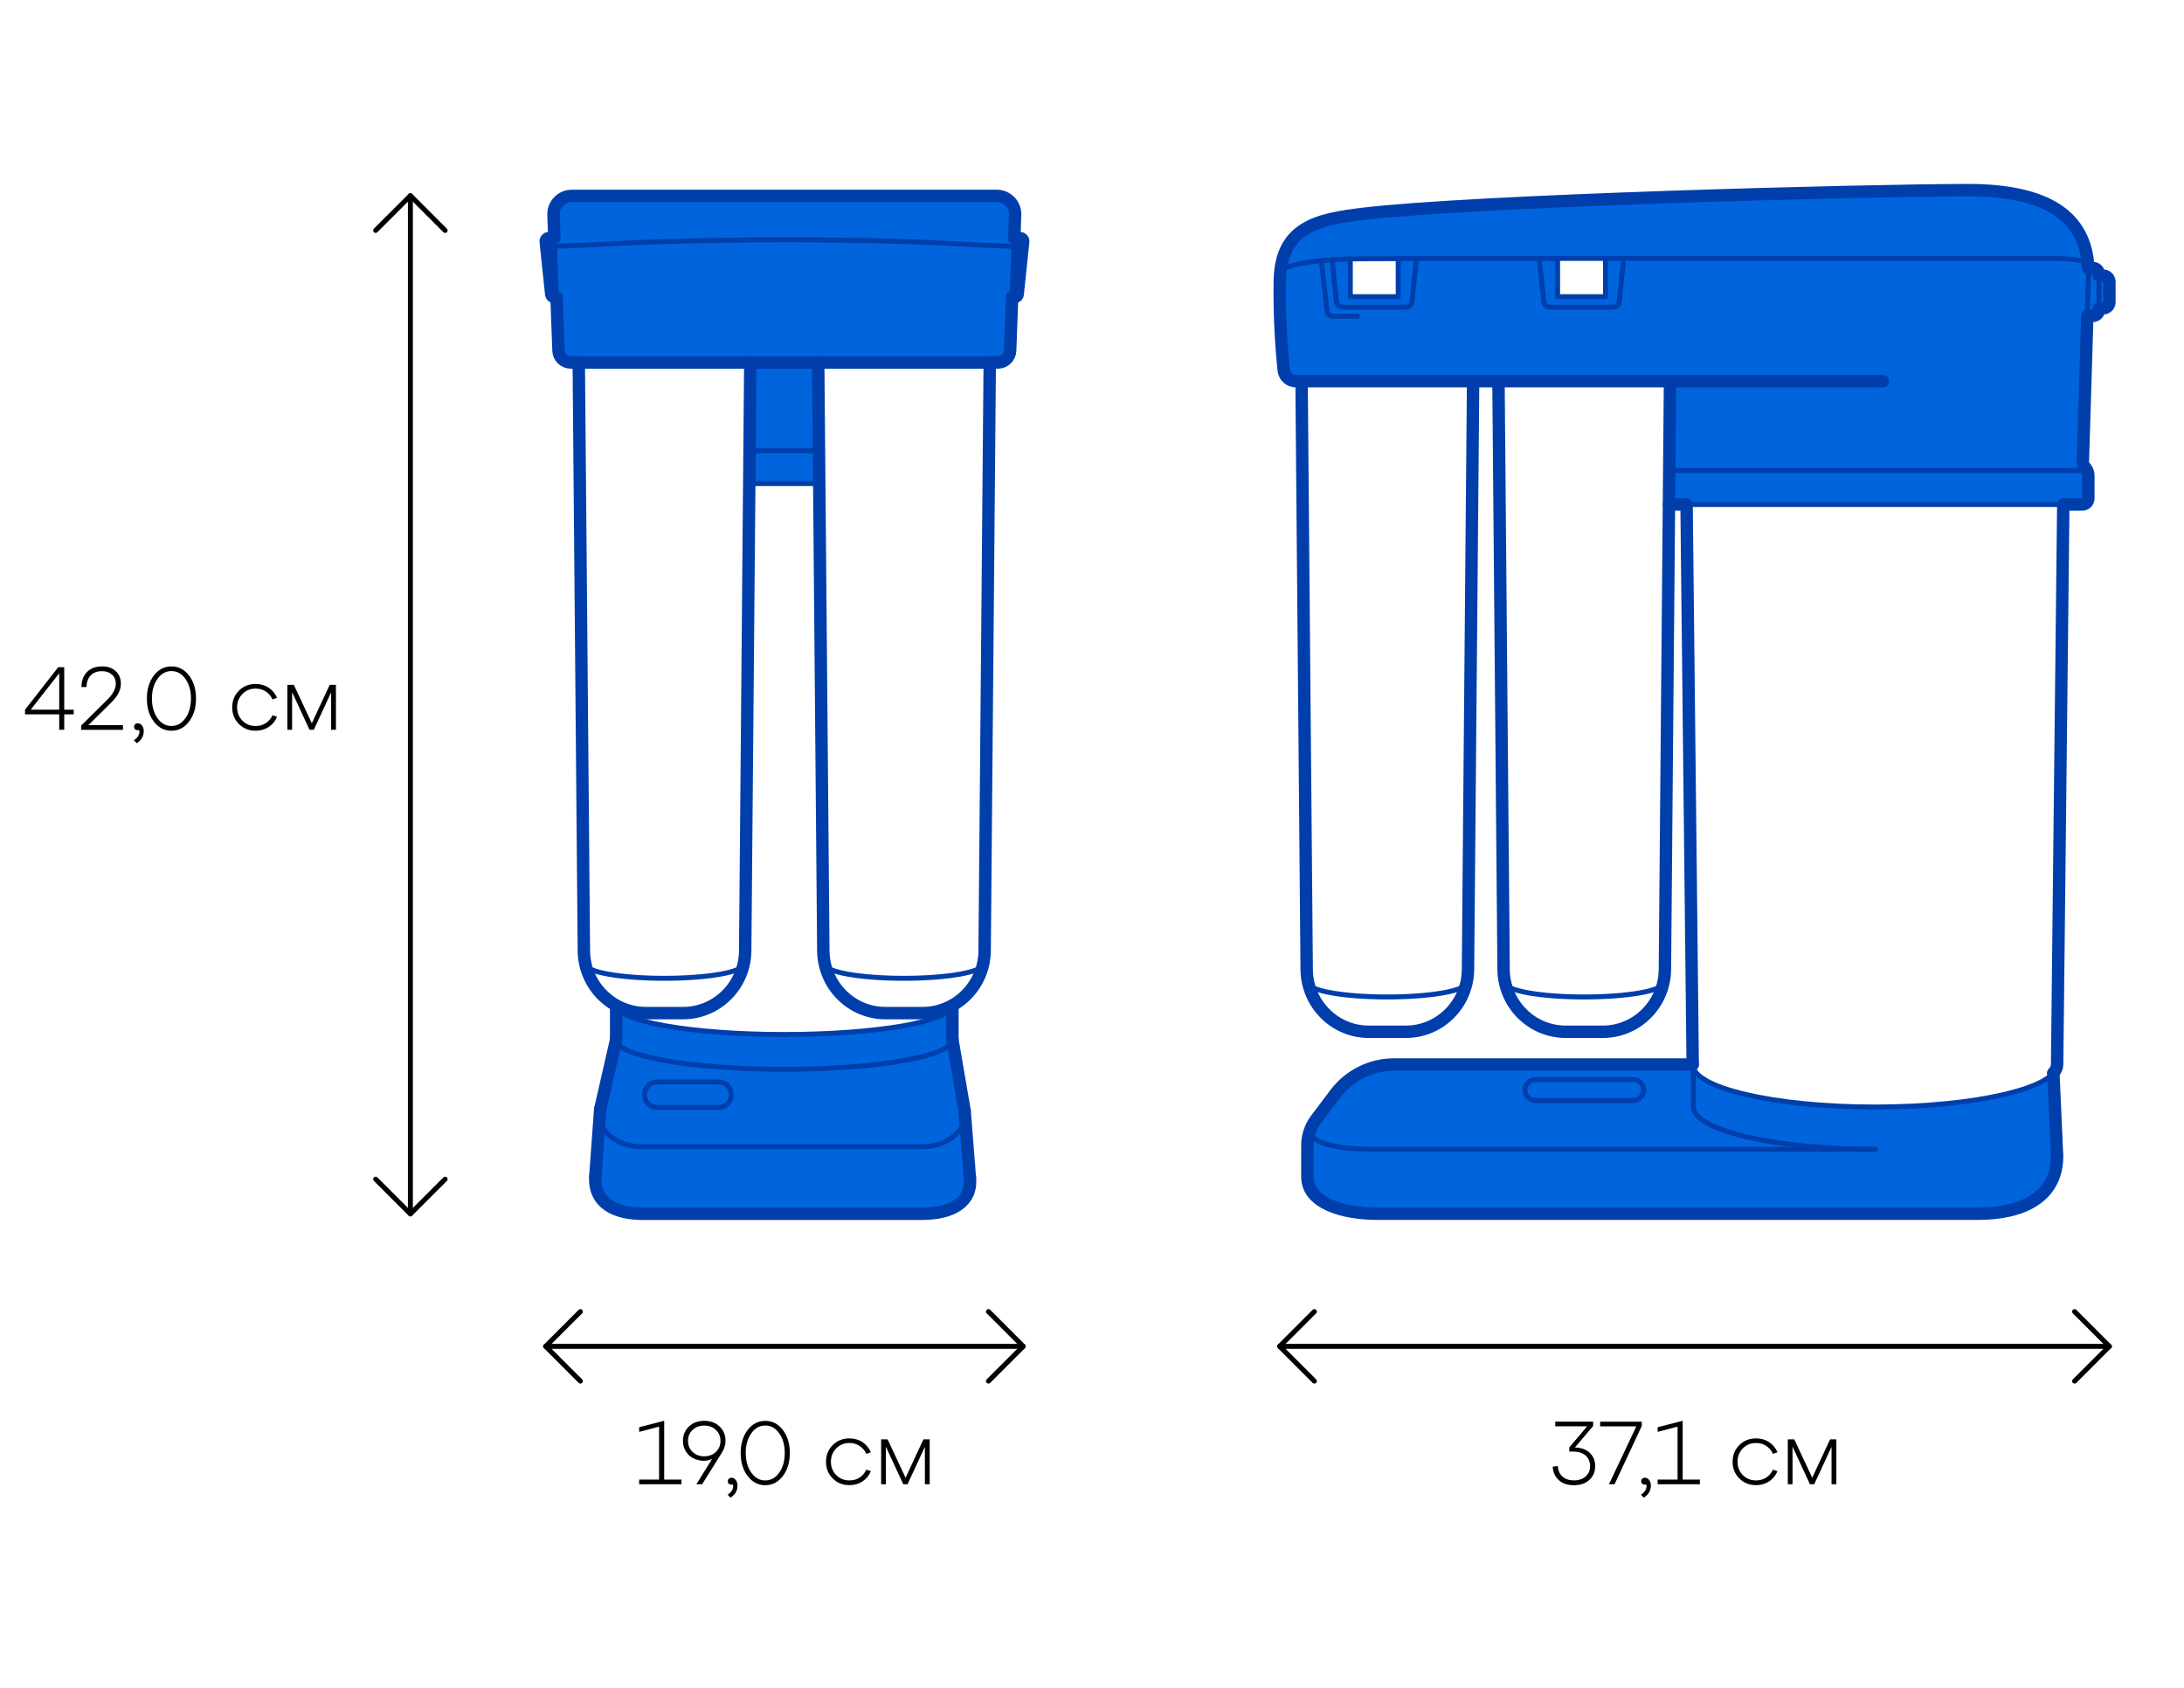 <?xml version="1.0" encoding="UTF-8"?><svg id="DWM_OSMO" xmlns="http://www.w3.org/2000/svg" viewBox="0 0 440 340"><defs><style>.cls-1,.cls-2{stroke-width:0px;}.cls-3{stroke:#000;}.cls-3,.cls-4,.cls-5{fill:none;stroke-linecap:round;stroke-linejoin:round;}.cls-4{stroke-width:2.5px;}.cls-4,.cls-5{stroke:#003eab;}.cls-2{fill:#0064dc;}</style></defs><path class="cls-2" d="m422.37,54.26l-1.68-.28c-.52-10.32-8.17-15.71-24.4-15.67-21.72.04-99.52,2.11-121.79,4.78-9.18,1.1-16.47,2.68-16.68,13.38-.15,7.6.43,14.64.78,18.09.13,1.26,1.19,2.22,2.46,2.22h75.37l-.22,24.84h84.24l.15-6.41-1-1.83.86-29.75,1.97-.34.38-.89,2.1-.87.03-5.77-2.14-.24-.45-1.26Zm-140.69,5.51h-9.65v-7.62h9.65v7.62Zm41.75,0h-9.65v-7.62h9.65v7.62Z"/><path class="cls-2" d="m377.73,223.01c-20.27,0-36.7-3.84-36.7-8.57h-60.14c-4.65,0-9.04,2.18-11.84,5.9l-3.9,5.17c-1.13,1.5-1.74,3.33-1.74,5.21v6.37c0,5.25,7.1,7.41,14.06,7.41h121.06c8.8,0,15.9-3.24,15.9-11.62l-.8-16.65c-3.53,3.87-18.26,6.78-35.89,6.78Z"/><path class="cls-5" d="m413.68,216.17l.75,16.7c0,8.38-7.1,11.62-15.9,11.62h-121.08c-6.96,0-14.06-2.16-14.06-7.41v-6.37c0-1.88.61-3.71,1.74-5.21l3.9-5.17c2.8-3.72,7.19-5.9,11.84-5.9h60.15"/><path class="cls-5" d="m339.79,102.25l1.24,112.18c0,4.74,16.43,8.57,36.71,8.57s36.71-3.84,36.71-8.57l1.24-112.8"/><path class="cls-5" d="m377.86,231.52c-20.27,0-36.71-3.84-36.71-8.57v-7.83"/><path class="cls-5" d="m264.09,227.31c-.57,1.95,2.08,4.21,12.89,4.21h100.75"/><path class="cls-5" d="m335.12,197.98c0,1.57-7.12,2.85-15.97,2.85s-15.91-1.28-15.91-2.85"/><path class="cls-4" d="m336.45,76.79l-1.03,118.49c-.06,6.95-5.64,12.56-12.51,12.56h-7.48c-6.87,0-12.45-5.6-12.51-12.56l-1.03-118.49"/><path class="cls-5" d="m295.44,197.98c0,1.57-7.12,2.85-15.97,2.85s-15.91-1.28-15.91-2.85"/><path class="cls-4" d="m296.78,76.79l-1.03,118.49c-.06,6.95-5.64,12.56-12.51,12.56h-7.48c-6.87,0-12.45-5.6-12.51-12.56l-1.03-118.49"/><path class="cls-5" d="m336.24,101.63h83.24c.68,0,1.24-.55,1.24-1.24v-4.59c0-.66-.26-1.28-.72-1.75h0c-.26-.26-.4-.62-.39-.99l1.11-36.59c.62-11.94-6.9-18.21-24.4-18.17-21.72.04-99.54,2.11-121.81,4.79-9.18,1.1-16.47,2.68-16.68,13.39-.15,7.6.43,14.65.78,18.09.13,1.26,1.19,2.22,2.46,2.22h118.26"/><line class="cls-5" x1="336.45" y1="94.78" x2="420.49" y2="94.78"/><path class="cls-5" d="m258.04,54.34c2.88-1.32,7.32-2.02,14-2.18,7.82-.2,142.09-.09,142.09-.09,0,0,6.02,0,6.51,1.18"/><polyline class="cls-5" points="281.69 52.16 281.69 59.77 272.04 59.77 272.04 52.16"/><path class="cls-5" d="m285.36,52.16l-.9,8.61c-.07.63-.6,1.11-1.23,1.11h-12.74c-.63,0-1.16-.48-1.23-1.11l-.88-8.45"/><polyline class="cls-5" points="323.45 52.16 323.45 59.77 313.8 59.77 313.8 52.16"/><path class="cls-5" d="m327.13,52.04l-.91,8.73c-.07.63-.6,1.11-1.23,1.11h-12.74c-.63,0-1.16-.48-1.23-1.11l-.91-8.72"/><path class="cls-5" d="m420.75,53.98h.87c.68,0,1.24.55,1.24,1.24v7.18c0,.68-.55,1.24-1.24,1.24h-.87"/><path class="cls-5" d="m422.86,55.53h.87c.68,0,1.24.55,1.24,1.24v4.09c0,.68-.55,1.24-1.24,1.24h-.87"/><path class="cls-4" d="m413.68,216.17l.75,16.7c0,8.38-7.1,11.62-15.9,11.62h-121.08c-6.96,0-14.06-2.16-14.06-7.41v-6.37c0-1.88.61-3.71,1.74-5.21l3.9-5.17c2.8-3.72,7.19-5.9,11.84-5.9h60.15"/><path class="cls-4" d="m413.68,216.17c.5-.56.76-1.15.76-1.75l1.24-112.8"/><line class="cls-4" x1="339.79" y1="102.25" x2="341.02" y2="214.43"/><path class="cls-4" d="m420.73,53.98c-.52-10.32-8.17-15.71-24.4-15.68-21.72.04-99.54,2.11-121.81,4.79-9.18,1.1-16.47,2.68-16.68,13.39-.15,7.6.43,14.65.78,18.09.13,1.26,1.19,2.22,2.46,2.22h118.26"/><path class="cls-4" d="m415.68,101.63h3.81c.68,0,1.24-.55,1.24-1.24v-4.59c0-.66-.26-1.28-.72-1.75h0c-.26-.26-.4-.62-.39-.99l.9-29.44"/><line class="cls-4" x1="336.24" y1="101.63" x2="339.79" y2="101.63"/><path class="cls-4" d="m422.86,62.4c0,.68-.55,1.24-1.24,1.24h-.87"/><path class="cls-4" d="m420.75,53.98h.87c.68,0,1.24.55,1.24,1.24"/><path class="cls-4" d="m422.86,55.53h.87c.68,0,1.24.55,1.24,1.24v4.09c0,.68-.55,1.24-1.24,1.24h-.87"/><path class="cls-5" d="m266.24,52.78l1.11,9.83c.07.62.6,1.1,1.23,1.1h4.92"/><path class="cls-5" d="m329.02,221.69h-19.69c-1.17,0-2.11-.94-2.11-2.11h0c0-1.17.95-2.11,2.11-2.11h19.69c1.17,0,2.11.95,2.11,2.11h0c0,1.17-.95,2.11-2.11,2.11Z"/><rect class="cls-2" x="151.17" y="73.03" width="13.69" height="24.38"/><path class="cls-2" d="m203.9,59.83h.52c.32,0,.58-.24.61-.55l1.11-10.62c.04-.36-.25-.68-.61-.68h-1.19s.17-4.68.17-4.68c.08-2.1-1.6-3.84-3.7-3.84h-85.6c-2.1,0-3.78,1.74-3.7,3.84l.17,4.68h-1.13c-.37,0-.65.32-.61.68l1.11,10.62c.03.31.3.55.61.55h.46l.4,10.81c.05,1.33,1.14,2.38,2.47,2.38h86.05c1.33,0,2.42-1.05,2.47-2.38l.4-10.81Z"/><path class="cls-2" d="m124.13,202.92v6.51h0s-3.21,14.02-3.21,14.02l-.98,13.49c-.35,5.52,4.13,7.56,9.47,7.56h56.37c5.86,0,10.1-2.27,9.62-7.22l-1.06-13.49-2.47-14.35h0s0-6.51,0-6.51v-.5c0,3.3-15.17,5.97-33.88,5.97s-33.88-2.67-33.88-5.97"/><path class="cls-5" d="m198.06,194.22c0,1.57-7.12,2.85-15.97,2.85s-15.91-1.27-15.91-2.85"/><path class="cls-4" d="m199.4,73.03l-1.03,118.49c-.06,6.95-5.64,12.56-12.51,12.56h-7.48c-6.87,0-12.45-5.6-12.51-12.56l-1.03-118.49"/><path class="cls-5" d="m149.82,194.22c0,1.57-7.12,2.85-15.97,2.85s-15.91-1.27-15.91-2.85"/><path class="cls-4" d="m151.16,73.03l-1.03,118.49c-.06,6.95-5.64,12.56-12.51,12.56h-7.48c-6.87,0-12.45-5.6-12.51-12.56l-1.03-118.49"/><path class="cls-5" d="m124.13,202.42v7.01c0,3.3,15.17,5.97,33.88,5.97s33.88-2.67,33.88-5.97v-7.01"/><path class="cls-5" d="m191.88,202.42c0,3.3-15.17,5.97-33.88,5.97s-33.88-2.67-33.88-5.97"/><path class="cls-5" d="m144.77,223.08h-12.36c-1.42,0-2.57-1.15-2.57-2.57h0c0-1.42,1.15-2.57,2.57-2.57h12.36c1.42,0,2.57,1.15,2.57,2.57h0c0,1.42-1.15,2.57-2.57,2.57Z"/><path class="cls-5" d="m124.13,209.43l-3.21,14.02c-.89,3.87,2.84,7.56,8.49,7.56h56.37c5.16,0,9.21-3.45,8.56-7.22l-2.47-14.35"/><path class="cls-5" d="m119.94,236.94c-.35,5.52,4.13,7.56,9.47,7.56h56.37c5.86,0,10.1-2.27,9.62-7.22"/><line class="cls-5" x1="120.92" y1="223.45" x2="119.94" y2="236.94"/><line class="cls-5" x1="194.34" y1="223.78" x2="195.4" y2="237.27"/><line class="cls-4" x1="191.88" y1="209.43" x2="191.88" y2="202.91"/><line class="cls-4" x1="124.13" y1="202.91" x2="124.13" y2="209.43"/><line class="cls-4" x1="194.34" y1="223.78" x2="191.88" y2="209.43"/><line class="cls-4" x1="124.13" y1="209.43" x2="120.92" y2="223.45"/><path class="cls-4" d="m119.94,236.94c-.35,5.52,4.13,7.56,9.47,7.56h56.37c5.86,0,10.1-2.27,9.62-7.22"/><line class="cls-4" x1="120.92" y1="223.45" x2="119.94" y2="236.94"/><line class="cls-4" x1="194.34" y1="223.78" x2="195.4" y2="237.27"/><path class="cls-5" d="m201.03,73.03h-86.05c-1.33,0-2.42-1.05-2.47-2.38l-1.01-27.35c-.08-2.1,1.6-3.84,3.7-3.84h85.6c2.1,0,3.78,1.74,3.7,3.84l-1.01,27.35c-.05,1.33-1.14,2.38-2.47,2.38Z"/><path class="cls-5" d="m112.11,59.83h-.46c-.32,0-.58-.24-.61-.55l-1.11-10.62c-.04-.36.25-.68.61-.68h1.13"/><path class="cls-5" d="m203.96,59.83h.46c.32,0,.58-.24.61-.55l1.11-10.62c.04-.36-.25-.68-.61-.68h-1.13"/><path class="cls-5" d="m110.03,49.63c7.47,0,18.52-1.32,48.35-1.32s38.51,1.32,47.59,1.32"/><path class="cls-4" d="m203.9,59.83h.52c.32,0,.58-.24.61-.55l1.11-10.62c.04-.36-.25-.68-.61-.68h-1.19s.17-4.68.17-4.68c.08-2.1-1.6-3.84-3.7-3.84h-85.6c-2.1,0-3.78,1.74-3.7,3.84l.17,4.68h-1.13c-.37,0-.65.32-.61.68l1.11,10.62c.03.31.3.55.61.55h.46l.4,10.81c.05,1.33,1.14,2.38,2.47,2.38h86.05c1.33,0,2.42-1.05,2.47-2.38l.4-10.81Z"/><line class="cls-5" x1="151.16" y1="90.81" x2="164.87" y2="90.81"/><line class="cls-5" x1="151.38" y1="97.4" x2="164.85" y2="97.4"/><line class="cls-3" x1="82.68" y1="39.42" x2="82.68" y2="244.53"/><line class="cls-3" x1="206.14" y1="271.21" x2="109.93" y2="271.21"/><line class="cls-3" x1="424.96" y1="271.21" x2="257.8" y2="271.21"/><path class="cls-1" d="m12.94,134.41v8.55h1.91v.94h-1.91v3.11h-1.01v-3.11h-6.89v-.94l6.68-8.55h1.22Zm-1.01,1.21l-5.74,7.34h5.74v-7.34Z"/><path class="cls-1" d="m22.43,141.51l-4.64,4.57h6.98v.94h-8.42v-.86l5.4-5.35c1.06-1.08,1.58-2.1,1.58-3.06,0-.77-.25-1.39-.77-1.85-.51-.47-1.17-.7-1.99-.7-1.01,0-1.78.29-2.32.87-.54.58-.81,1.36-.81,2.33h-1.03c0-1.24.37-2.24,1.1-3.01s1.76-1.15,3.08-1.15c1.13,0,2.04.32,2.73.96.69.64,1.03,1.49,1.03,2.55,0,1.25-.64,2.5-1.93,3.76Z"/><path class="cls-1" d="m27.74,145.7c.36,0,.65.15.88.46s.34.68.34,1.12c0,1-.47,1.81-1.4,2.43l-.59-.59c.49-.32.82-.69.99-1.1.17-.41.17-.74.02-.99-.22.1-.43.08-.65-.04-.22-.12-.32-.32-.32-.59,0-.2.07-.37.21-.5.14-.13.31-.2.53-.2Z"/><path class="cls-1" d="m30.99,145.35c-.94-1.23-1.4-2.77-1.4-4.63s.47-3.4,1.4-4.64c.94-1.23,2.12-1.84,3.55-1.84s2.61.61,3.55,1.84c.94,1.23,1.4,2.78,1.4,4.64s-.47,3.4-1.4,4.63c-.94,1.23-2.12,1.85-3.55,1.85s-2.61-.61-3.55-1.85Zm.73-8.59c-.74,1.05-1.11,2.37-1.11,3.95s.37,2.9,1.11,3.95c.74,1.05,1.68,1.58,2.82,1.58s2.08-.52,2.82-1.58c.74-1.05,1.11-2.37,1.11-3.95s-.37-2.9-1.11-3.95c-.74-1.05-1.68-1.58-2.82-1.58s-2.08.53-2.82,1.58Z"/><path class="cls-1" d="m46.78,142.5c0-1.34.45-2.47,1.35-3.37.9-.9,2.02-1.35,3.37-1.35,1,0,1.87.25,2.64.76.76.51,1.32,1.19,1.68,2.04l-.92.32c-.3-.67-.75-1.21-1.35-1.6s-1.28-.59-2.05-.59c-1.06,0-1.94.36-2.66,1.09s-1.07,1.62-1.07,2.69.36,1.96,1.07,2.68c.71.72,1.6,1.08,2.66,1.08.77,0,1.45-.19,2.05-.58s1.05-.92,1.35-1.59l.92.31c-.36.86-.92,1.55-1.68,2.05-.76.5-1.64.76-2.64.76-1.34,0-2.47-.45-3.37-1.35s-1.35-2.02-1.35-3.35Z"/><path class="cls-1" d="m67.68,137.96v9.05h-.97v-7.54l-3.49,7.54h-.86l-3.51-7.58v7.58h-.95v-9.05h1.3l3.62,7.74,3.6-7.74h1.28Z"/><path class="cls-1" d="m133.81,286.21v11.84h3.47v.94h-8.51v-.94h4.01v-10.67l-4.01,1.06v-.94l5.04-1.3Z"/><path class="cls-1" d="m141.87,286.21c1.27,0,2.31.38,3.1,1.14.8.76,1.2,1.73,1.2,2.89,0,.83-.26,1.65-.79,2.47l-3.92,6.28h-1.17l3.17-5.09c-.71.31-1.41.43-2.11.34-.7-.08-1.32-.29-1.88-.6s-1.01-.78-1.36-1.38c-.35-.6-.52-1.27-.52-2.02,0-1.15.4-2.11,1.2-2.88.8-.77,1.83-1.15,3.09-1.15Zm0,7.15c.95,0,1.73-.29,2.35-.88.62-.59.93-1.33.93-2.23s-.31-1.62-.93-2.21c-.62-.58-1.4-.87-2.35-.87s-1.71.29-2.33.87c-.62.58-.93,1.32-.93,2.21s.31,1.64.93,2.23c.62.59,1.4.88,2.33.88Z"/><path class="cls-1" d="m147.36,297.68c.36,0,.65.15.88.46s.34.68.34,1.12c0,1-.47,1.81-1.4,2.43l-.59-.59c.49-.32.82-.69.99-1.1.17-.41.17-.74.02-.99-.22.1-.43.08-.65-.04-.22-.12-.32-.32-.32-.59,0-.2.07-.37.21-.5.14-.13.31-.2.53-.2Z"/><path class="cls-1" d="m150.62,297.33c-.94-1.23-1.4-2.77-1.4-4.63s.47-3.4,1.4-4.64c.94-1.23,2.12-1.84,3.55-1.84s2.61.61,3.55,1.84c.94,1.23,1.4,2.78,1.4,4.64s-.47,3.4-1.4,4.63c-.94,1.23-2.12,1.85-3.55,1.85s-2.61-.61-3.55-1.85Zm.73-8.59c-.74,1.05-1.11,2.37-1.11,3.95s.37,2.9,1.11,3.95c.74,1.05,1.68,1.58,2.82,1.58s2.08-.52,2.82-1.58c.74-1.05,1.11-2.37,1.11-3.95s-.37-2.9-1.11-3.95c-.74-1.05-1.68-1.58-2.82-1.58s-2.08.53-2.82,1.58Z"/><path class="cls-1" d="m166.41,294.47c0-1.34.45-2.47,1.35-3.37.9-.9,2.02-1.35,3.37-1.35,1,0,1.87.25,2.64.76.76.51,1.32,1.19,1.68,2.04l-.92.32c-.3-.67-.75-1.21-1.35-1.6s-1.28-.59-2.05-.59c-1.06,0-1.94.36-2.66,1.09s-1.07,1.62-1.07,2.69.36,1.96,1.07,2.68c.71.72,1.6,1.08,2.66,1.08.77,0,1.45-.19,2.05-.58s1.05-.92,1.35-1.59l.92.31c-.36.86-.92,1.55-1.68,2.05-.76.5-1.64.76-2.64.76-1.34,0-2.47-.45-3.37-1.35s-1.35-2.02-1.35-3.35Z"/><path class="cls-1" d="m187.3,289.94v9.05h-.97v-7.54l-3.49,7.54h-.86l-3.51-7.58v7.58h-.95v-9.05h1.3l3.62,7.74,3.6-7.74h1.28Z"/><path class="cls-1" d="m320.96,287.26l-3.67,4.32c1.3.04,2.3.4,3.02,1.11.71.7,1.07,1.59,1.07,2.67s-.39,2.02-1.16,2.74c-.77.72-1.82,1.08-3.14,1.08s-2.27-.34-3.02-1.01c-.75-.67-1.17-1.58-1.25-2.72l1.03-.13c.06.89.37,1.59.94,2.11s1.33.78,2.3.78,1.81-.27,2.39-.81c.59-.54.88-1.23.88-2.07s-.29-1.55-.87-2.1c-.58-.55-1.46-.82-2.62-.82h-.7v-.85l3.6-4.25h-6.43v-.94h7.63v.86Z"/><path class="cls-1" d="m322.37,287.33v-.94h8.39v.86l-5.49,11.74h-1.12l5.51-11.66h-7.29Z"/><path class="cls-1" d="m331.37,297.68c.36,0,.65.15.88.46s.34.68.34,1.12c0,1-.47,1.81-1.4,2.43l-.59-.59c.49-.32.82-.69.99-1.1.17-.41.17-.74.02-.99-.22.1-.43.08-.65-.04-.22-.12-.32-.32-.32-.59,0-.2.07-.37.21-.5.14-.13.31-.2.53-.2Z"/><path class="cls-1" d="m339,286.21v11.84h3.47v.94h-8.51v-.94h4.01v-10.67l-4.01,1.06v-.94l5.04-1.3Z"/><path class="cls-1" d="m349.06,294.47c0-1.34.45-2.47,1.35-3.37.9-.9,2.02-1.35,3.37-1.35,1,0,1.87.25,2.64.76.76.51,1.32,1.19,1.68,2.04l-.92.32c-.3-.67-.75-1.21-1.35-1.6-.6-.4-1.28-.59-2.05-.59-1.06,0-1.94.36-2.66,1.09s-1.07,1.62-1.07,2.69.36,1.96,1.07,2.68c.71.72,1.6,1.08,2.66,1.08.77,0,1.45-.19,2.05-.58.6-.39,1.05-.92,1.35-1.59l.92.31c-.36.86-.92,1.55-1.68,2.05-.76.5-1.64.76-2.64.76-1.34,0-2.47-.45-3.37-1.35s-1.35-2.02-1.35-3.35Z"/><path class="cls-1" d="m369.96,289.94v9.05h-.97v-7.54l-3.49,7.54h-.86l-3.51-7.58v7.58h-.95v-9.05h1.3l3.62,7.74,3.6-7.74h1.28Z"/><polyline class="cls-3" points="75.68 46.42 82.68 39.42 89.68 46.42"/><polyline class="cls-3" points="89.68 237.53 82.68 244.53 75.68 237.53"/><polyline class="cls-3" points="199.14 264.21 206.14 271.21 199.14 278.21"/><polyline class="cls-3" points="116.93 278.21 109.93 271.21 116.93 264.21"/><polyline class="cls-3" points="417.96 264.21 424.96 271.21 417.96 278.21"/><polyline class="cls-3" points="264.8 278.21 257.8 271.21 264.8 264.21"/></svg>
